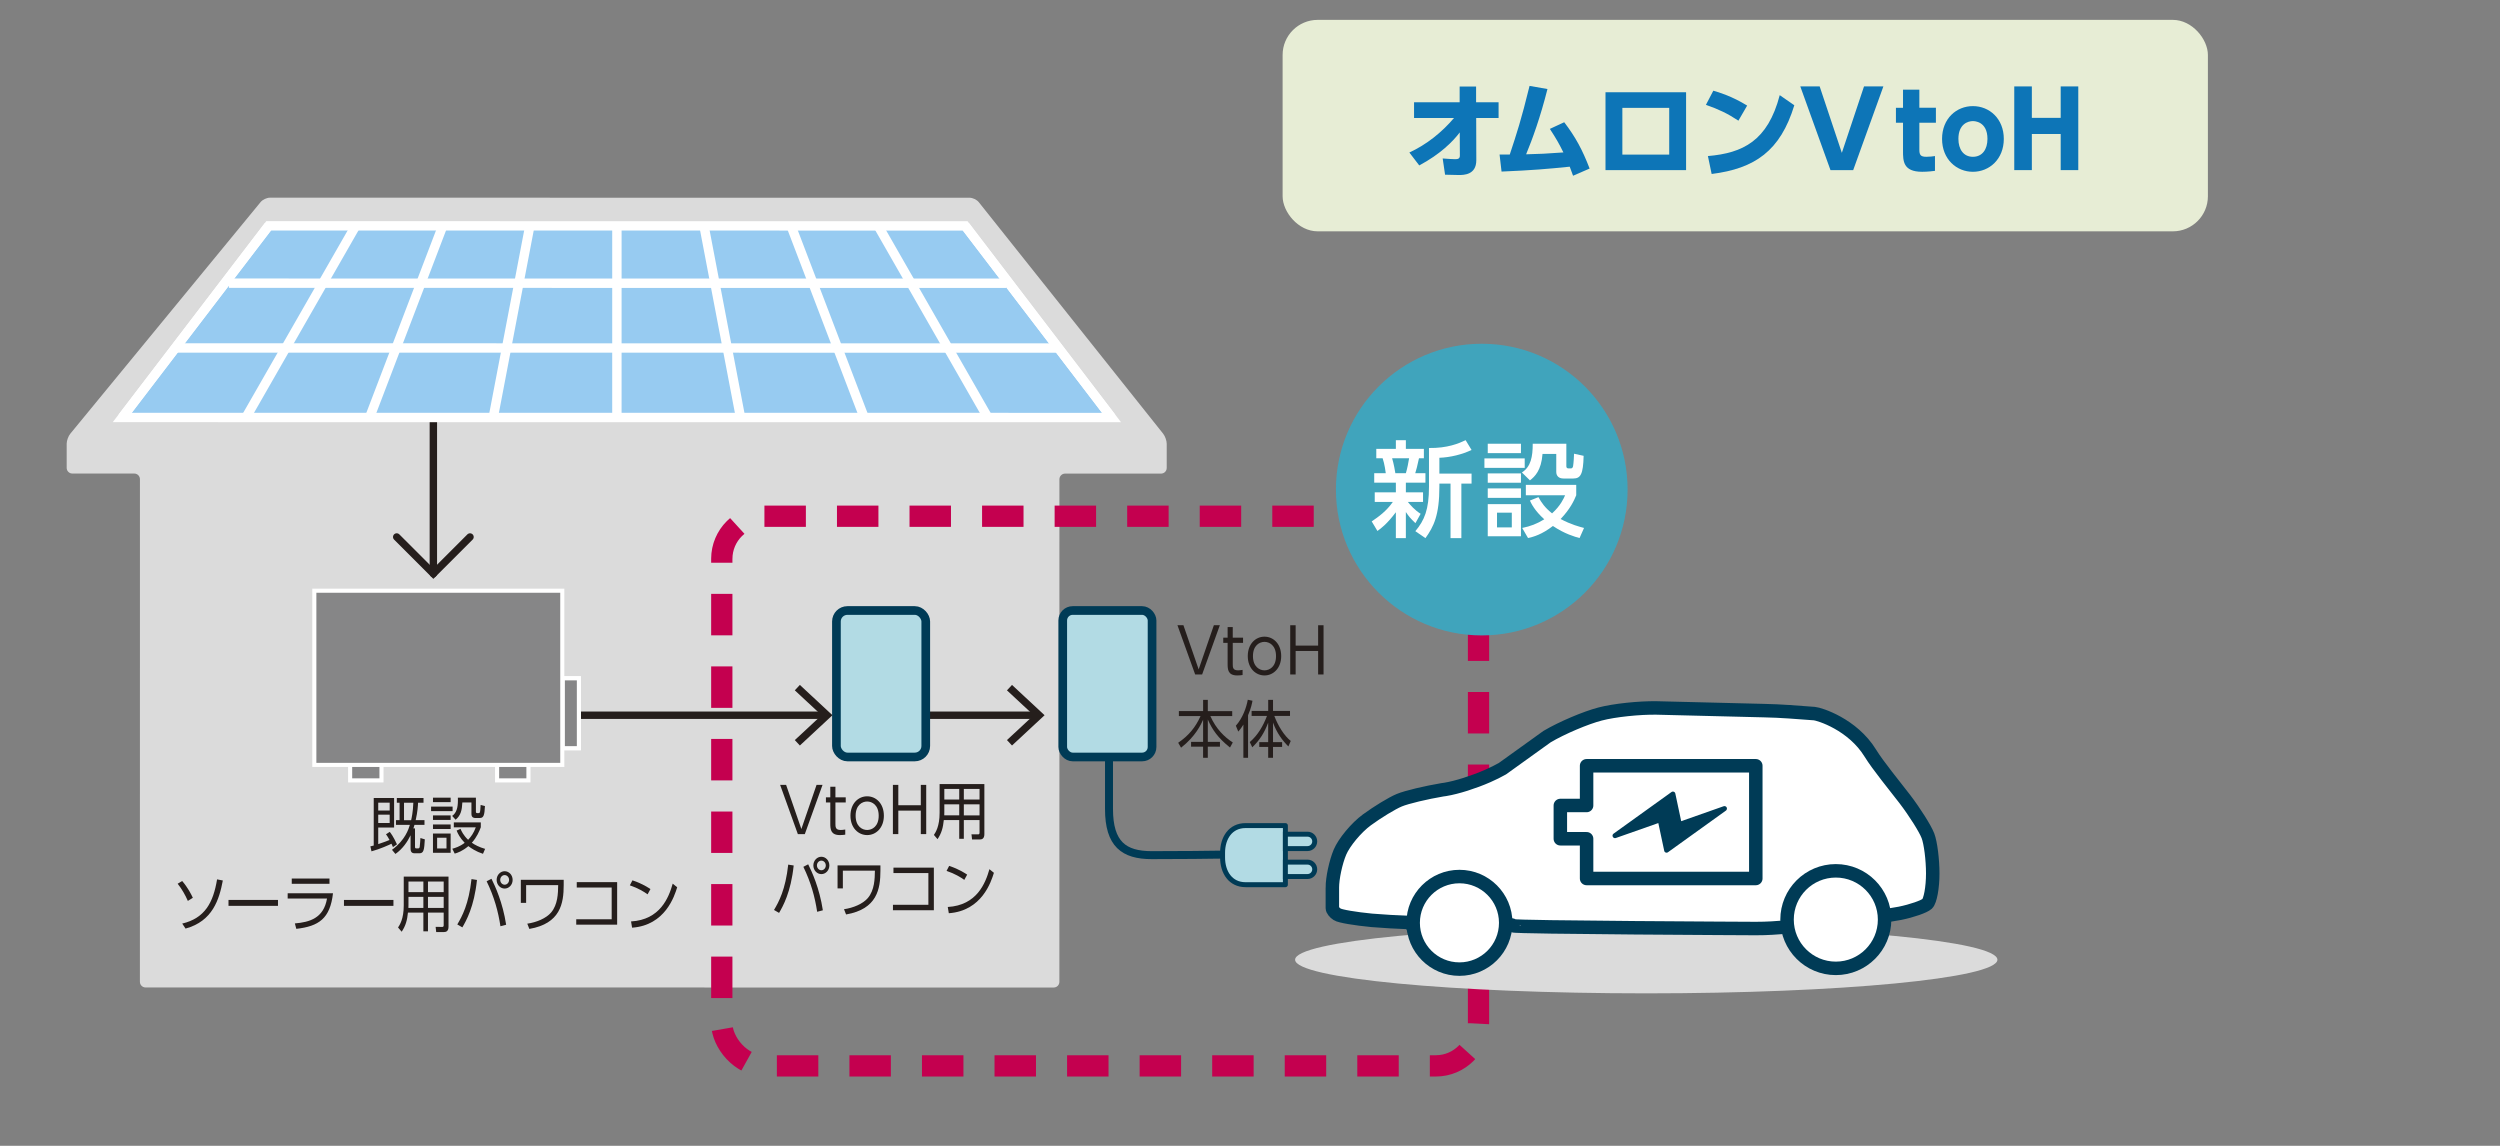 <?xml version="1.0" encoding="UTF-8"?><svg id="_レイヤー_1" xmlns="http://www.w3.org/2000/svg" width="240" height="110" viewBox="0 0 240 110"><rect x="0" y="0" width="240" height="110" fill="#808080" stroke="none"/><defs><style>.cls-1{fill:#40a4bc;}.cls-2,.cls-3{stroke-width:1.294px;}.cls-2,.cls-3,.cls-4,.cls-5{fill:#fff;}.cls-2,.cls-3,.cls-6,.cls-7,.cls-8,.cls-9{stroke:#003b56;}.cls-2,.cls-10,.cls-6,.cls-7,.cls-8,.cls-11,.cls-12,.cls-13{stroke-miterlimit:10;}.cls-14{fill:#dbdbdb;}.cls-15{fill:#251e1c;}.cls-16{fill:#0d75b7;}.cls-3,.cls-9{stroke-linejoin:round;}.cls-3,.cls-9,.cls-12,.cls-13{stroke-linecap:round;}.cls-4,.cls-17,.cls-18{stroke-width:.901px;}.cls-4,.cls-17,.cls-18,.cls-11{stroke:#fff;}.cls-10{stroke:#c4004f;stroke-dasharray:3.98 2.985;stroke-width:2.042px;}.cls-10,.cls-8,.cls-18,.cls-12,.cls-13{fill:none;}.cls-6,.cls-7,.cls-9{fill:#b2dbe4;}.cls-6,.cls-9{stroke-width:.476px;}.cls-7{stroke-width:.833px;}.cls-17{fill:#97cbf1;}.cls-19{fill:#e7edd5;}.cls-8{stroke-width:.766px;}.cls-20{fill:#003b56;}.cls-11{fill:#868687;stroke-width:.393px;}.cls-12{stroke-width:.711px;}.cls-12,.cls-13{stroke:#251e1c;}.cls-13{stroke-width:.711px;}</style></defs><rect class="cls-19" x="123.131" y="1.908" width="88.827" height="20.3" rx="3.367" ry="3.367"/><path class="cls-16" d="M135.749,11.325v-1.51h4.377v-1.509h1.579v1.509h2.159v1.51h-2.149l.011,4.058c0,1.419-1.22,1.419-1.689,1.419-.3,0-.55-.01-1.31-.03l-.229-1.559c.529.04.97.069,1.189.069.26,0,.46-.04.46-.34l-.011-2.229c-.649.859-1.849,2.079-3.888,3.168l-.949-1.239c1.659-.77,3.099-1.919,4.288-3.317h-3.838Z"/><path class="cls-16" d="M143.959,14.833h.979c.68-2.059,1.09-3.288,1.899-6.587l1.719.3c-.68,2.699-1.439,4.798-2.049,6.267,1.319-.029,1.879-.06,3.578-.18-.399-.81-.67-1.299-1.299-2.259l1.379-.64c1.089,1.43,1.739,2.629,2.438,4.447l-1.589.69c-.15-.43-.21-.58-.32-.87-2.158.22-3.527.34-6.546.47l-.19-1.639Z"/><path class="cls-16" d="M161.864,8.856v7.476h-7.736v-7.476h7.736ZM160.245,10.355h-4.498v4.487h4.498v-4.487Z"/><path class="cls-16" d="M166.887,11.585c-1.009-.67-1.879-1.09-3.118-1.52l.71-1.359c.55.16,1.789.53,3.248,1.43l-.84,1.449ZM163.959,14.982c3.357-.289,5.746-1.449,6.896-5.847l1.399.97c-1.339,4.388-3.788,6.076-7.936,6.597l-.359-1.72Z"/><path class="cls-16" d="M174.688,8.297l2.129,6.376,2.128-6.376h1.859l-2.898,8.035h-2.179l-2.898-8.035h1.859Z"/><path class="cls-16" d="M182.689,8.606h1.569v1.739h1.589v1.438h-1.589v2.589c0,.5.12.68.669.68.33,0,.64-.04.83-.07v1.42c-.18.02-.66.09-1.229.09-1.839,0-1.839-1.05-1.839-2.009v-2.699h-.68v-1.438h.68v-1.739Z"/><path class="cls-16" d="M189.397,10.186c1.589,0,2.968,1.209,2.968,3.148s-1.379,3.158-2.968,3.158c-1.56,0-2.959-1.199-2.959-3.158s1.39-3.148,2.959-3.148ZM189.397,15.053c.909,0,1.399-.72,1.399-1.719,0-1.709-1.29-1.709-1.399-1.709-.479,0-1.39.289-1.39,1.709,0,.999.49,1.719,1.39,1.719Z"/><path class="cls-16" d="M197.826,11.314v-3.018h1.689v8.035h-1.689v-3.468h-2.769v3.468h-1.688v-8.035h1.688v3.018h2.769Z"/><path class="cls-14" d="M101.158,94.802c.299,0,.543-.244.543-.543l.003-48.25c0-.299.244-.543.543-.543h9.215c.299,0,.543-.243.543-.542v-2.315c0-.299-.152-.734-.338-.968l-17.705-22.234c-.186-.234-.582-.425-.881-.425l-67.172-.005c-.299,0-.698.189-.888.419L6.746,41.64c-.19.231-.345.664-.345.962v2.315c0,.299.244.543.543.543h5.947c.299,0,.543.245.543.544l-.003,48.25c0,.299.244.543.543.543l87.184.005Z"/><line class="cls-12" x1="41.603" y1="37.083" x2="41.602" y2="55.069"/><polyline class="cls-12" points="45.121 51.551 41.602 55.069 38.084 51.55"/><polygon class="cls-17" points="11.737 40.077 25.787 21.681 92.66 21.685 106.707 40.083 11.737 40.077"/><line class="cls-4" x1="92.66" y1="21.685" x2="106.707" y2="40.083"/><line class="cls-4" x1="84.301" y1="21.685" x2="94.836" y2="40.082"/><line class="cls-4" x1="75.942" y1="21.684" x2="82.965" y2="40.082"/><line class="cls-4" x1="67.583" y1="21.684" x2="71.093" y2="40.081"/><line class="cls-4" x1="59.223" y1="21.683" x2="59.222" y2="40.08"/><line class="cls-4" x1="50.864" y1="21.683" x2="47.351" y2="40.079"/><line class="cls-4" x1="42.505" y1="21.682" x2="35.48" y2="40.078"/><line class="cls-4" x1="34.146" y1="21.682" x2="23.609" y2="40.078"/><line class="cls-4" x1="25.787" y1="21.681" x2="11.737" y2="40.077"/><line class="cls-18" x1="21.977" y1="27.186" x2="96.58" y2="27.191"/><line class="cls-18" x1="16.906" y1="33.405" x2="101.702" y2="33.411"/><line class="cls-12" x1="49.749" y1="68.66" x2="79.144" y2="68.66"/><polygon class="cls-15" points="76.787 71.57 76.302 71.049 78.871 68.661 76.302 66.273 76.787 65.752 79.916 68.661 76.787 71.57"/><line class="cls-13" x1="84.452" y1="68.66" x2="99.509" y2="68.66"/><polygon class="cls-15" points="97.153 71.568 96.668 71.047 99.236 68.661 96.668 66.274 97.153 65.753 100.28 68.661 97.153 71.568"/><rect class="cls-11" x="33.613" y="72.208" width="3.01" height="2.709"/><rect class="cls-11" x="47.72" y="72.208" width="3.01" height="2.709"/><rect class="cls-11" x="54.025" y="65.118" width="1.548" height="6.708"/><rect class="cls-11" x="54.025" y="65.118" width="1.548" height="6.708"/><rect class="cls-11" x="30.175" y="56.708" width="23.805" height="16.723"/><rect class="cls-10" x="69.292" y="49.558" width="72.645" height="52.766" rx="4.092" ry="4.092"/><circle class="cls-1" cx="142.249" cy="47" r="14"/><path class="cls-5" d="M131.685,50.053c.649-.439,1.399-.969,2.028-1.867h-1.738v-.92h2.028v-.93h-2.078v-.91h1.109c-.011-.08-.11-.889-.301-1.43h-.609v-.908h1.879v-.83h.96v.83h1.729v.908h-.47c-.21.92-.229,1.029-.359,1.43h.979v.91h-1.879v.93h1.648v.92h-1.459c.23.279.649.779,1.229,1.139l-.5.898c-.52-.498-.64-.658-.919-1.068v2.508h-.96v-2.488c-.819,1.09-1.389,1.529-1.769,1.799l-.55-.92ZM133.644,43.996c.149.48.3,1.311.31,1.43h1.01c.12-.4.26-1.068.31-1.43h-1.629ZM141.27,43.197c-.91.43-2.02.709-3.089.75v1.52h3.089v.959h-.979v5.236h-1.04v-5.236h-1.069v.27c0,2.789-.55,3.857-1.339,4.967l-.97-.67c.869-1.039,1.31-2.059,1.31-4.268v-3.717c1.759.029,2.868-.439,3.518-.75l.57.939Z"/><path class="cls-5" d="M146.372,44.008v.908h-3.868v-.908h3.868ZM146.012,42.598v.9h-3.188v-.9h3.188ZM146.012,45.445v.9h-3.188v-.9h3.188ZM146.012,46.885v.91h-3.188v-.91h3.188ZM146.012,48.395v3.088h-3.188v-3.088h3.188ZM145.133,49.215h-1.42v1.418h1.42v-1.418ZM150.369,42.598v2.119c0,.109,0,.25.23.25h.2c.18,0,.209-.17.22-.24.05-.289.08-.859.09-1.17l.919.201c-.04,1.768-.289,2.178-.989,2.178h-.949c-.45,0-.689-.25-.689-.639v-1.721h-1.319c-.12,1.58-.729,2.17-1.21,2.539l-.77-.76c.87-.549,1.04-1.529,1.04-2.758h3.228ZM151.639,51.652c-.449-.119-1.438-.4-2.559-1.158-1.06.818-1.849,1.039-2.389,1.158l-.56-.969c.79-.16,1.399-.391,2.119-.83-.92-.83-1.239-1.498-1.38-1.799l.82-.33c.289.529.619,1.01,1.309,1.559.82-.738,1.13-1.459,1.25-1.738h-3.769v-1h4.838v1c-.21.52-.59,1.33-1.499,2.279.999.539,1.839.75,2.248.859l-.43.969Z"/><ellipse class="cls-14" cx="158.041" cy="92.133" rx="33.711" ry="3.229"/><path class="cls-15" d="M113.608,60.021l1.464,4.24,1.459-4.24h.574l-1.701,4.726h-.669l-1.701-4.726h.574Z"/><path class="cls-15" d="M117.853,60.201h.491v1.014h.989v.498h-.989v2.015c0,.33,0,.624.503.624.071,0,.198-.006.441-.042v.491c-.115.019-.287.042-.514.042-.9,0-.922-.588-.922-1.115v-2.015h-.42v-.498h.42v-1.014Z"/><path class="cls-15" d="M121.389,61.12c.851,0,1.606.689,1.606,1.865,0,1.163-.756,1.858-1.602,1.858-.851,0-1.607-.69-1.607-1.859,0-1.182.763-1.865,1.603-1.864ZM121.389,64.353c.475,0,1.109-.336,1.109-1.367s-.635-1.367-1.104-1.367c-.47,0-1.11.328-1.11,1.366,0,1.031.641,1.367,1.105,1.368Z"/><path class="cls-15" d="M126.54,61.978v-1.955h.52v4.726h-.52v-2.255h-2.159v2.255h-.52v-4.726h.52v1.955h2.159Z"/><path class="cls-15" d="M115.498,68.266v-1.08h.453v1.08h2.342v.474h-2.099c.535,1.223,1.358,2.026,2.154,2.536l-.267.486c-1.187-.948-1.7-1.722-2.131-2.687v2.146h1.165v.456h-1.166v1.073h-.453v-1.073h-1.154v-.456h1.155v-2.123c-.199.438-.713,1.583-2.116,2.681l-.275-.474c1.005-.689,1.657-1.47,2.148-2.566h-2.082v-.474h2.325Z"/><path class="cls-15" d="M119.812,72.751h-.448v-3.19c-.225.372-.363.527-.49.672l-.232-.563c.658-.738,1.017-1.758,1.144-2.495l.453.096c-.044.234-.127.702-.425,1.392v4.09ZM119.979,71.239c.757-.647,1.287-1.541,1.651-2.512h-1.475v-.475h1.591s0-1.066,0-1.066h.464v1.067h1.63v.474h-1.508c.364.954.944,1.901,1.579,2.405l-.227.527c-.579-.575-1.115-1.295-1.475-2.29v1.877h.873v.461h-.874v1.044h-.464v-1.044h-.855s0-.462,0-.462h.855s0-1.87,0-1.87c-.375.995-.807,1.666-1.525,2.367l-.242-.504Z"/><path class="cls-15" d="M75.466,75.347l1.464,4.24,1.459-4.239h.574l-1.701,4.726h-.669s-1.701-4.727-1.701-4.727h.574Z"/><path class="cls-15" d="M79.71,75.527h.491v1.014h.989v.498h-.989v2.015c0,.33,0,.624.503.624.071,0,.198-.006.441-.042v.491c-.115.019-.287.042-.514.042-.9,0-.922-.588-.922-1.115v-2.015h-.42v-.498h.42v-1.014Z"/><path class="cls-15" d="M83.246,76.445c.851,0,1.606.689,1.606,1.865,0,1.163-.756,1.858-1.602,1.858-.851,0-1.607-.689-1.607-1.858,0-1.182.763-1.865,1.603-1.865ZM83.246,79.678c.475,0,1.109-.336,1.109-1.367s-.635-1.367-1.104-1.367-1.11.329-1.11,1.367c0,1.031.641,1.367,1.105,1.367Z"/><path class="cls-15" d="M88.397,77.303v-1.955h.52v4.726h-.52v-2.255h-2.159v2.255h-.52v-4.726h.52v1.955h2.159Z"/><path class="cls-15" d="M94.5,80.08c0,.438-.243.51-.437.51h-.746l-.055-.498.646.007c.094,0,.127-.066.127-.162v-1.212h-1.508v1.8h-.442v-1.8h-1.48c-.071.72-.215,1.26-.602,1.835l-.349-.407c.16-.24.547-.815.547-2.111v-2.771h4.298v4.81ZM92.086,77.214h-1.431v.749c0,.072,0,.097-.006.312h1.437v-1.062ZM92.086,75.738h-1.431v1.02h1.431v-1.02ZM94.036,75.738h-1.508v1.02h1.508v-1.02ZM94.036,77.214h-1.508v1.062h1.508v-1.062Z"/><path class="cls-15" d="M76.194,83.087c-.271,2.591-1.039,3.922-1.403,4.552l-.486-.282c.459-.773,1.1-1.943,1.364-4.354l.525.084ZM78.447,87.531c-.215-1.415-.591-2.807-1.325-4.317l.464-.24c.354.708,1.083,2.279,1.408,4.414l-.547.144ZM79.619,83.082c0,.462-.343.833-.769.833-.42,0-.768-.371-.768-.833,0-.468.354-.834.768-.834.42,0,.769.366.769.834ZM78.426,83.082c0,.252.193.462.425.462.237,0,.426-.21.426-.462,0-.258-.193-.462-.426-.462s-.425.204-.425.462Z"/><path class="cls-15" d="M84.521,83.076v.503c0,1.758-.314,3.694-3.298,4.21l-.198-.504c.867-.126,1.812-.504,2.298-1.085.63-.756.657-1.823.668-2.615h-3.076v1.703h-.509v-2.212h4.115Z"/><path class="cls-15" d="M89.65,83.293v4.09h-3.927v-.523h3.402v-3.046h-3.353v-.521h3.877Z"/><path class="cls-15" d="M92.571,84.468c-.325-.239-.905-.594-1.701-.863l.249-.479c.978.317,1.585.743,1.729.839l-.276.504ZM90.986,87.07c2.795-.162,3.618-2.284,3.999-3.628l.431.348c-.265.852-1.148,3.652-4.33,3.88l-.1-.6Z"/><path class="cls-8" d="M120.19,82.093c-2.497-.124-2.925,0-9.629,0-2.663,0-4.097-1.051-4.097-4.429v-8.158"/><path class="cls-9" d="M123.397,84.93h-3.824c-1.443,0-2.206-1.181-2.206-2.623v-.427c0-1.443.763-2.623,2.206-2.623h3.824v5.674Z"/><path class="cls-6" d="M123.397,80.082h2.125c.38,0,.691.311.691.691h0c0,.38-.311.691-.691.691h-2.125s0-1.381,0-1.381Z"/><path class="cls-6" d="M123.397,82.764h2.125c.38,0,.691.311.691.691h0c0,.38-.311.691-.691.691h-2.125s0-1.381,0-1.381Z"/><rect class="cls-7" x="80.297" y="58.608" width="8.576" height="14.062" rx="1.055" ry="1.055"/><rect class="cls-7" x="102.022" y="58.608" width="8.576" height="14.062" rx=".957" ry=".957"/><path class="cls-2" d="M127.907,85.219v1.965c0,.164.207.432.464.593.257.178,1.744.425,3.316.576,1.021.084,2.47.173,3.805.22.553,2.059,2.234,3.56,4.214,3.56,1.959,0,3.612-1.461,4.188-3.476.828.048,1.377.13,1.377.217,0,.158,23.284.265,23.284.265,1.15,0,1.842-.059,3.293-.165.645,1.846,2.23,3.159,4.087,3.159,2.157,0,3.947-1.778,4.325-4.105.829-.133,1.607-.251,2.135-.351,1.15-.233,2.328-.645,2.618-.912.296-.278.531-1.572.531-2.908s-.207-2.969-.463-3.626c-.256-.671-1.254-2.26-2.22-3.524-.969-1.267-2.56-3.19-3.314-4.414-1.702-2.764-4.882-3.748-5.369-3.788-1.589-.119-3.22-.256-4.831-.286l-10.328-.256c-1.61-.025-4.042.22-5.408.582-1.369.354-3.657,1.321-5.086,2.165l-4.295,3.086c-.4.231-.89.467-1.41.699-1.34.587-2.941,1.1-4.084,1.289l-.245.033c-1.595.269-3.463.712-4.157,1.002-.693.286-2.095,1.142-3.115,1.89-1.021.749-2.183,2.152-2.584,3.1-.402.958-.729,2.483-.729,3.409Z"/><polygon class="cls-3" points="152.313 80.521 149.793 80.521 149.793 77.327 152.313 77.327 152.313 73.514 168.557 73.514 168.557 84.336 152.313 84.336 152.313 80.521"/><path class="cls-20" d="M159.764,81.67l-.565-2.656-4.081,1.436c-.111.04-.236-.012-.288-.116-.057-.104-.026-.236.072-.303l5.562-3.996c.06-.047.148-.059.22-.029.076.029.13.093.147.173l.564,2.655,4.08-1.437c.11-.037.233.013.287.119.019.033.025.07.025.108,0,.074-.034.148-.099.194l-5.56,3.995c-.063.048-.149.059-.223.029-.073-.029-.129-.092-.142-.173Z"/><circle class="cls-3" cx="176.239" cy="88.281" r="4.682"/><circle class="cls-3" cx="140.106" cy="88.592" r="4.443"/><path class="cls-15" d="M37.421,79.858c.325.408.634,1.08.689,1.2l-.387.264c-.045-.114-.066-.162-.139-.324-.215.103-1.094.51-1.922.731l-.105-.479c.133-.03.177-.042.321-.078v-4.563h1.956v2.831h-1.524v1.595c.369-.126.75-.258,1.087-.396-.17-.312-.248-.414-.342-.552l.365-.229ZM37.409,77.053h-1.099v.755h1.099v-.755ZM37.409,78.21h-1.099v.797h1.099v-.797ZM40.751,78.737v.45h-.961c-.017.054-.066.228-.104.342h.154v1.757c0,.09.016.162.115.162h.21c.021,0,.104-.013.127-.145.033-.228.061-.72.067-.852l.424.126c-.055.983-.1,1.338-.508,1.338h-.492c-.358,0-.369-.306-.369-.474v-1.254c-.288.6-.746,1.296-1.453,1.793l-.331-.396c1.259-.924,1.592-1.979,1.719-2.398h-1.337v-.45h.348v-1.673h-.265v-.456h2.562v.456h-.524c-.011.282-.039.84-.227,1.673h.845ZM39.47,78.737c.05-.222.177-.779.21-1.673h-.895v1.673h.685Z"/><path class="cls-15" d="M43.449,77.432v.438h-2.065v-.438h2.065ZM43.262,80.021v1.848s-1.697,0-1.697,0v-1.848s1.697,0,1.697,0ZM43.262,76.58v.426h-1.696v-.427h1.696ZM43.262,78.282v.433h-1.696v-.434h1.696ZM43.262,79.152v.432h-1.696v-.433h1.696ZM42.864,80.424h-.9s0,1.03,0,1.03h.9s0-1.03,0-1.03ZM45.687,76.58v1.325c0,.065,0,.155.133.155h.132c.105,0,.122-.09.133-.144.006-.024.039-.198.056-.642l.414.107c-.039.912-.144,1.146-.486,1.146h-.441c-.083,0-.37,0-.37-.384v-1.104h-.873c-.039.768-.154,1.241-.646,1.655l-.331-.365c.42-.294.552-.81.552-1.481,0-.108-.005-.186-.005-.27h1.734ZM46.365,81.965c-.658-.21-1.127-.528-1.403-.737-.569.485-1.038.642-1.31.719l-.231-.468c.265-.071.712-.203,1.188-.569-.479-.498-.662-.899-.772-1.175l.37-.168c.088.203.271.617.733,1.055.3-.323.526-.636.736-1.199h-2.11v-.474h2.591v.468c-.139.372-.376.947-.863,1.487.271.191.707.426,1.276.588l-.204.474Z"/><path class="cls-15" d="M18.033,86.488c-.243-.563-.58-1.152-.978-1.65l.431-.264c.547.631.878,1.29,1.027,1.614l-.48.3ZM17.492,88.664c2.188-.521,2.982-2.025,3.347-4.244l.553.107c-.348,1.823-.972,3.904-3.579,4.617l-.32-.48Z"/><path class="cls-15" d="M26.686,86.393v.569h-4.75v-.569h4.75Z"/><path class="cls-15" d="M31.968,85.752c-.276,2.423-1.354,3.172-3.524,3.417l-.138-.521c1.42-.12,2.768-.503,3.088-2.392h-3.778v-.505h4.353ZM31.631,84.343v.504h-3.623v-.505h3.623Z"/><path class="cls-15" d="M37.77,86.394v.569h-4.75v-.569h4.75Z"/><path class="cls-15" d="M43.058,88.967c0,.438-.243.51-.437.51h-.746s-.055-.499-.055-.499l.646.008c.094,0,.127-.066.127-.162v-1.212h-1.508s0,1.799,0,1.799h-.442v-1.8h-1.48c-.071.72-.215,1.26-.602,1.835l-.349-.407c.16-.24.547-.815.547-2.111v-2.771h4.298v4.811ZM40.644,86.1h-1.431v.749c0,.072,0,.097-.006.312h1.437v-1.062ZM40.644,84.624h-1.431v1.02h1.431v-1.02ZM42.594,84.625h-1.508s0,1.019,0,1.019h1.508s0-1.019,0-1.019ZM42.594,86.101h-1.508s0,1.061,0,1.061h1.508s0-1.061,0-1.061Z"/><path class="cls-15" d="M45.789,84.476c-.271,2.591-1.039,3.922-1.403,4.552l-.486-.282c.459-.773,1.1-1.943,1.364-4.354l.525.084ZM48.042,88.919c-.215-1.415-.591-2.807-1.325-4.317l.464-.24c.354.708,1.083,2.279,1.408,4.414l-.547.144ZM49.213,84.47c0,.462-.342.833-.768.833-.42,0-.768-.371-.768-.833,0-.468.354-.834.768-.834.42,0,.768.366.768.834ZM48.021,84.47c0,.252.193.462.425.462.238,0,.426-.21.426-.462,0-.258-.193-.462-.426-.462s-.425.204-.425.462Z"/><path class="cls-15" d="M54.115,84.464v.503c0,1.758-.314,3.694-3.298,4.21l-.198-.504c.867-.126,1.812-.504,2.298-1.085.63-.756.657-1.823.668-2.615h-3.076v1.703h-.509v-2.212h4.115Z"/><path class="cls-15" d="M59.246,84.681v4.09h-3.927v-.522h3.402v-3.046h-3.353v-.521h3.877Z"/><path class="cls-15" d="M62.166,85.855c-.325-.239-.905-.594-1.701-.863l.249-.479c.978.317,1.585.743,1.729.839l-.276.504ZM60.581,88.458c2.795-.162,3.618-2.284,3.999-3.628l.431.348c-.265.852-1.148,3.652-4.33,3.88l-.1-.6Z"/></svg>